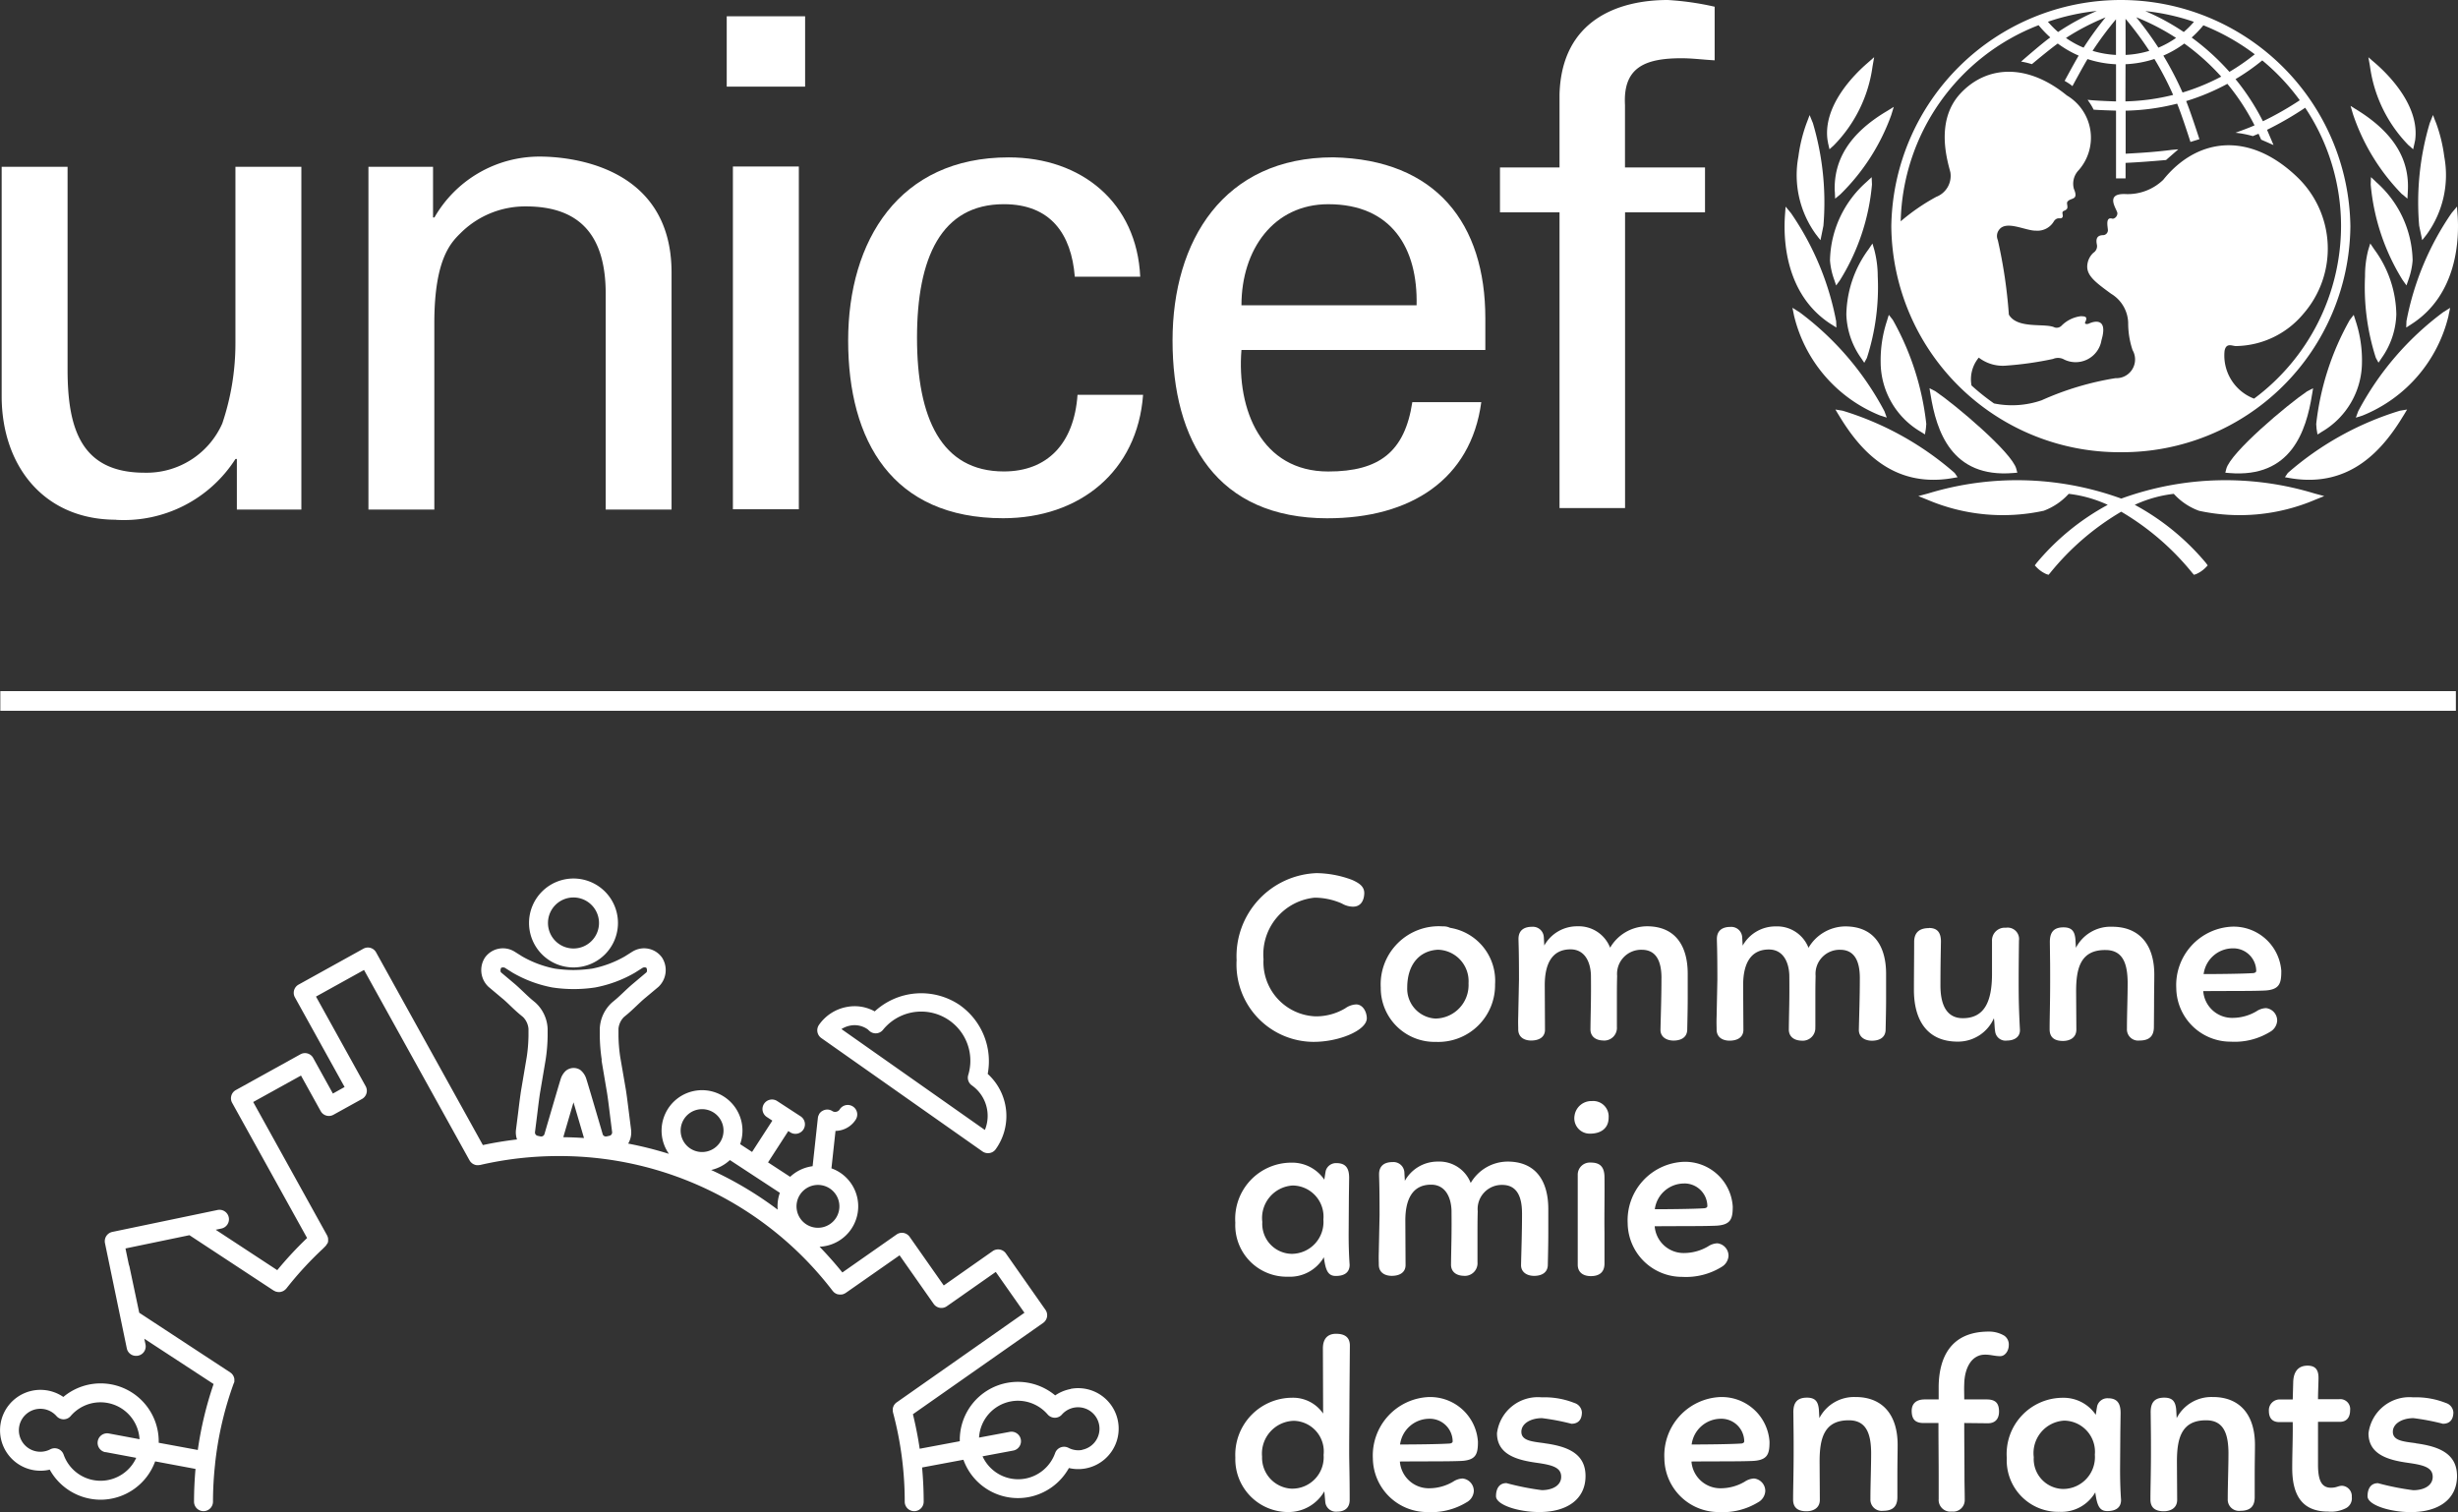 <svg id="unicef" xmlns="http://www.w3.org/2000/svg" xmlns:xlink="http://www.w3.org/1999/xlink" width="105.02" height="64.611" viewBox="0 0 105.02 64.611">
	<rect x="0" y="0" width="105.02" height="64.611" fill="#333333" stroke="none"/>
	<defs>
		<clipPath id="clip-path">
			<rect id="Rectangle_1323" data-name="Rectangle 1323" width="105.02" height="64.611" fill="none"/>
		</clipPath>
	</defs>
	<g id="Groupe_1877" data-name="Groupe 1877">
		<g id="Groupe_1876" data-name="Groupe 1876" clip-path="url(#clip-path)">
			<path id="Tracé_1594" data-name="Tracé 1594" d="M16.217,28.833a1.9,1.9,0,1,0,1.9-1.9,1.9,1.9,0,0,0-1.9,1.9m2.99,0a1.09,1.09,0,1,1-1.09-1.09,1.092,1.092,0,0,1,1.09,1.09" transform="translate(6.386 10.606)" fill="#fff"/>
			<path id="Tracé_1595" data-name="Tracé 1595" d="M45.743,47.913a1.734,1.734,0,0,0-.659.273,2.491,2.491,0,0,0-2.049-.537,2.48,2.48,0,0,0-2.027,2.495l-1.714.321q-.109-.744-.289-1.475l5.563-3.9a.41.41,0,0,0,.167-.262.4.4,0,0,0-.068-.3l-1.689-2.408a.406.406,0,0,0-.564-.1l-2.091,1.468-1.457-2.077a.411.411,0,0,0-.261-.167.4.4,0,0,0-.3.068l-2.314,1.621q-.464-.573-.973-1.1a1.727,1.727,0,0,0,.866-3.172,1.689,1.689,0,0,0-.36-.177l.174-1.6a1.042,1.042,0,0,0,.866-.486.406.406,0,1,0-.687-.433.231.231,0,0,1-.3.081.413.413,0,0,0-.188-.072.4.4,0,0,0-.275.072l-.006,0a.456.456,0,0,0-.049.042l-.014.014a.454.454,0,0,0-.032.04l-.015.02,0,.008-.013.028a.424.424,0,0,0-.024.052v0a.426.426,0,0,0-.018.093l-.223,2.049a1.73,1.73,0,0,0-.96.454l-.945-.617.866-1.339.081.053a.407.407,0,0,0,.445-.682l-1-.652a.406.406,0,1,0-.445.68l.237.156-.866,1.338-.51-.333a1.728,1.728,0,1,0-3.043.414,15.74,15.74,0,0,0-1.741-.438.935.935,0,0,0,.125-.587l-.1-.792c-.038-.3-.088-.714-.127-.945L26.5,33.727a6.809,6.809,0,0,1-.075-.907v-.3a.813.813,0,0,1,.231-.5l.163-.135c.109-.092.237-.212.372-.34s.265-.251.367-.335l.576-.482a.986.986,0,0,0,.153-1.249.942.942,0,0,0-1.238-.272l-.02.011-.339.213a4.587,4.587,0,0,1-1.387.518,6.062,6.062,0,0,1-.8.061h0a5.9,5.9,0,0,1-.8-.061,4.587,4.587,0,0,1-1.387-.518c-.072-.045-.339-.213-.339-.213l-.02-.011a.942.942,0,0,0-1.238.272.982.982,0,0,0,.149,1.245l.584.491c.1.079.233.206.362.33s.263.248.372.34l.163.135a.813.813,0,0,1,.231.5v.3a6.809,6.809,0,0,1-.075.907l-.233,1.378c-.039.231-.091.645-.127.946l-.1.79a.912.912,0,0,0,.045.408c-.491.057-.978.137-1.459.24l-4.559-8.229a.4.4,0,0,0-.551-.159l-2.761,1.53a.4.4,0,0,0-.157.551l2.12,3.826-.5.28-.84-1.518a.4.4,0,0,0-.551-.157L10.08,35.137a.4.4,0,0,0-.159.551l3.2,5.773a15.635,15.635,0,0,0-1.275,1.373L9.216,41.108l.243-.052a.4.4,0,1,0-.163-.793L4.8,41.2a.407.407,0,0,0-.315.479l.932,4.494a.4.4,0,0,0,.4.323.405.405,0,0,0,.4-.488l-.052-.244L9.126,47.7a15.338,15.338,0,0,0-.675,2.818L6.781,50.21a2.482,2.482,0,0,0-4.075-1.958A1.727,1.727,0,0,0,.031,49.36a1.729,1.729,0,0,0,1.38,2.015,1.708,1.708,0,0,0,.714-.017A2.49,2.49,0,0,0,4.3,52.643a2.485,2.485,0,0,0,2.329-1.638l1.724.322c-.04.466-.063.934-.063,1.4a.4.4,0,1,0,.81,0,15.044,15.044,0,0,1,.088-1.588c.007-.092.008-.091.021-.2a14.691,14.691,0,0,1,.779-3.273A.186.186,0,0,0,10,47.65c0-.015.01-.031.013-.046l0-.036c0-.014,0-.028,0-.042a.311.311,0,0,0,0-.038.353.353,0,0,0-.006-.04l-.011-.033a.345.345,0,0,0-.014-.04l-.015-.029a.225.225,0,0,0-.024-.039.194.194,0,0,0-.021-.026c-.01-.011-.018-.022-.029-.033l-.031-.024c-.01-.007-.017-.015-.028-.022L5.949,44.654l-.417-1.971a.516.516,0,0,0-.026-.082l-.145-.694,2.733-.567L11.7,43.711l.008,0a.449.449,0,0,0,.095.045l.014,0a.387.387,0,0,0,.1.015.417.417,0,0,0,.093-.011.2.2,0,0,0,.031-.011.335.335,0,0,0,.059-.022l.033-.02c.015-.011.031-.021.046-.033a.212.212,0,0,0,.031-.031l.026-.026a14.794,14.794,0,0,1,1.549-1.688l.1-.1a.169.169,0,0,0,.021-.024.3.3,0,0,0,.029-.031c.008-.011.014-.024.021-.035s.014-.021.02-.032L14,41.677a.335.335,0,0,0,.011-.035.39.39,0,0,0,.008-.039.345.345,0,0,0,0-.038.364.364,0,0,0,0-.039v-.039c0-.014-.006-.026-.008-.04l-.01-.036a.36.36,0,0,0-.018-.043l-.011-.025-3.154-5.694,2.042-1.13.84,1.516a.4.4,0,0,0,.551.157l1.211-.67a.4.4,0,0,0,.159-.551l-2.12-3.827,2.052-1.137,4.509,8.138.013.018.025.038.025.026.031.029a.217.217,0,0,0,.028.022.315.315,0,0,0,.036.022.21.21,0,0,0,.031.015l.04.017.032.008.043.008.036,0h.04a.245.245,0,0,0,.043-.006l.022,0a14.84,14.84,0,0,1,3.362-.383,14.682,14.682,0,0,1,11.711,5.766l.015.015a.329.329,0,0,0,.043.045l.024.018a.4.4,0,0,0,.052.032l.022.011a.349.349,0,0,0,.064.022l.017,0a.368.368,0,0,0,.135.006h.018l.047-.011.021-.007c.015-.006.029-.013.045-.02l.021-.011.031-.018L38.435,42.2l1.457,2.077a.406.406,0,0,0,.262.166.4.4,0,0,0,.3-.067l2.091-1.466,1.225,1.745-5.46,3.83v0a.313.313,0,0,0-.052.043l-.011.011a.405.405,0,0,0-.036.046l-.013.017c-.008.015-.015.031-.022.046l-.011.025c-.006.014-.008.029-.013.043l-.007.033a.153.153,0,0,0,0,.036c0,.014,0,.029,0,.045l0,.025c0,.018.006.038.01.056v.006a14.767,14.767,0,0,1,.5,3.811.4.4,0,1,0,.81,0c0-.489-.024-.977-.068-1.462l1.766-.33a2.476,2.476,0,0,0,2.79,1.595,2.5,2.5,0,0,0,1.717-1.242,1.708,1.708,0,0,0,.714.017,1.728,1.728,0,0,0-.636-3.4M4.51,50.609l1.31.245a1.652,1.652,0,0,1-.576.686,1.674,1.674,0,0,1-2.526-.825.408.408,0,0,0-.233-.243.417.417,0,0,0-.149-.028.4.4,0,0,0-.187.046.918.918,0,1,1,.266-1.419.406.406,0,0,0,.3.137h0a.4.4,0,0,0,.305-.141,1.673,1.673,0,0,1,2.942.991l-1.31-.245a.4.4,0,0,0-.149.8M24.067,37.153c.078-.268.276-.946.436-1.49.167.564.375,1.275.449,1.525-.294-.02-.59-.032-.885-.035M25.7,33.862l.233,1.378c.036.212.088.63.121.907l.1.793a.149.149,0,0,1-.1.149l-.146.032a.146.146,0,0,1-.153-.081c-.025-.085-.613-2.1-.7-2.364a.777.777,0,0,0-.266-.4.523.523,0,0,0-.613.039.8.8,0,0,0-.223.362c-.085.266-.672,2.279-.694,2.354a.15.15,0,0,1-.156.091l-.146-.032a.148.148,0,0,1-.1-.148l.1-.793c.033-.277.085-.7.12-.909l.233-1.378a7.257,7.257,0,0,0,.088-1.043v-.3a1.6,1.6,0,0,0-.523-1.118l-.163-.135c-.089-.075-.213-.192-.333-.307-.142-.134-.287-.272-.4-.367l-.581-.489a.232.232,0,0,1,.013-.185.15.15,0,0,1,.084-.02.186.186,0,0,1,.072.014l.336.212a5.351,5.351,0,0,0,1.7.631,6.127,6.127,0,0,0,1.824,0,5.371,5.371,0,0,0,1.7-.631l.335-.212a.183.183,0,0,1,.153,0,.225.225,0,0,1,.013.19l-.574.484c-.121.1-.268.236-.408.369-.12.114-.244.231-.335.307l-.162.135a1.6,1.6,0,0,0-.523,1.118v.3a7.46,7.46,0,0,0,.086,1.043m3.784,3.78a.916.916,0,1,1,1.268-.266.918.918,0,0,1-1.268.266m3.727,2.608a15.4,15.4,0,0,0-2.838-1.692,1.737,1.737,0,0,0,.8-.424l2.135,1.4a1.7,1.7,0,0,0-.093.721m1.22.624a.916.916,0,1,1,1.268-.266.918.918,0,0,1-1.268.266m11.794,9.64a.906.906,0,0,1-.591-.089.406.406,0,0,0-.569.224,1.681,1.681,0,0,1-1.271,1.09,1.672,1.672,0,0,1-1.83-.951l1.31-.245a.4.4,0,1,0-.149-.8l-1.31.245a1.67,1.67,0,0,1,1.363-1.547,1.611,1.611,0,0,1,.3-.028A1.684,1.684,0,0,1,44.762,49a.41.41,0,0,0,.305.141.4.4,0,0,0,.305-.138.917.917,0,1,1,.857,1.508" transform="translate(0 11.44)" fill="#fff"/>
			<path id="Tracé_1596" data-name="Tracé 1596" d="M31.165,30.974a2.934,2.934,0,0,0-3.659.252,1.765,1.765,0,0,0-1.2-.188,1.859,1.859,0,0,0-1.181.764.405.405,0,0,0,.1.564l6.887,4.846a.41.41,0,0,0,.233.072.4.4,0,0,0,.332-.171,2.43,2.43,0,0,0-.343-3.215,2.933,2.933,0,0,0-1.172-2.924m1.045,5.315-6.122-4.307a1.046,1.046,0,0,1,.371-.148.973.973,0,0,1,.747.157.349.349,0,0,1,.033.031c.014.013.028.026.043.039a.4.4,0,0,0,.573-.038A2.1,2.1,0,0,1,31.5,33.95a.4.4,0,0,0,.159.44l.021.015a1.593,1.593,0,0,1,.535,1.883" transform="translate(9.867 11.991)" fill="#fff"/>
			<path id="Tracé_1597" data-name="Tracé 1597" d="M67.784,19.319a9.744,9.744,0,0,0,9.807-9.655,9.808,9.808,0,0,0-19.614,0,9.743,9.743,0,0,0,9.807,9.655M75.433,4.277a13.421,13.421,0,0,1-1.579.9,9.99,9.99,0,0,0-1.171-1.8,9.236,9.236,0,0,0,1.143-.8,9.333,9.333,0,0,1,1.607,1.709M73.505,2.316a9,9,0,0,1-1.082.75A10.3,10.3,0,0,0,70.81,1.6a4.644,4.644,0,0,0,.5-.523,9.442,9.442,0,0,1,2.2,1.242m-1.438.951a9.209,9.209,0,0,1-1.652.679A14.281,14.281,0,0,0,69.6,2.372a4.506,4.506,0,0,0,.895-.516,9.833,9.833,0,0,1,1.575,1.411M70.907.928a3.894,3.894,0,0,1-.435.436A9.864,9.864,0,0,0,68.829.47a9.312,9.312,0,0,1,2.078.459m-.768.69a4.029,4.029,0,0,1-.751.414,14.981,14.981,0,0,0-.946-1.3,9.9,9.9,0,0,1,1.7.882M67.984.8A13.969,13.969,0,0,1,69,2.169a4.172,4.172,0,0,1-1.013.174Zm0,1.94a4.63,4.63,0,0,0,1.234-.224,13.278,13.278,0,0,1,.8,1.536,9.231,9.231,0,0,1-2.038.276ZM67.576.821V2.343a4.21,4.21,0,0,1-1-.174,14.3,14.3,0,0,1,1-1.348M66.192,2.032a3.9,3.9,0,0,1-.753-.414A10.02,10.02,0,0,1,67.13.739a14.473,14.473,0,0,0-.938,1.293M66.758.464a10.163,10.163,0,0,0-1.656.9,4.6,4.6,0,0,1-.435-.438A9.416,9.416,0,0,1,66.758.464m-2.489.608a4.739,4.739,0,0,0,.5.523c-.393.282-1.247,1.033-1.247,1.033s.118.018.226.045c.075.017.236.064.236.064s.751-.63,1.105-.881a4.408,4.408,0,0,0,.893.516c-.17.284-.6,1.079-.6,1.079s.1.057.188.116a1.217,1.217,0,0,1,.145.11s.468-.867.645-1.157a4.571,4.571,0,0,0,1.218.222V4.33c-.23-.007-.822-.031-1.062-.054l-.152-.015.085.124a2.408,2.408,0,0,1,.156.265l.018.035.039,0c.174.014.715.033.916.038V7.618h.408V6.956c.6-.028,1.1-.068,1.7-.12l.026,0,.527-.46-.287.025c-.636.082-1.193.12-1.7.148l-.263.015V4.725a9.6,9.6,0,0,0,2.2-.3c.2.478.569,1.636.569,1.636l.383-.118s-.371-1.15-.566-1.628a9.477,9.477,0,0,0,1.76-.737,9.579,9.579,0,0,1,1.161,1.774c-.289.132-.817.316-.815.316a4.337,4.337,0,0,1,.743.144s.149-.063.244-.1c.038.084.111.251.111.251l.528.231-.061-.145-.216-.506A14.186,14.186,0,0,0,75.66,4.6a9.11,9.11,0,0,1,1.532,5.061,9.207,9.207,0,0,1-3.716,7.369,1.971,1.971,0,0,1-1.261-2.041c.07-.367.325-.206.488-.206a3.818,3.818,0,0,0,2.87-1.367,4.236,4.236,0,0,0-.28-5.879c-2.074-1.967-4.282-1.622-5.7.145a2.187,2.187,0,0,1-1.62.606c-.912-.033-.337.673-.337.82s-.138.252-.22.23c-.309-.088-.185.364-.185.5a.212.212,0,0,1-.2.206c-.383,0-.279.34-.266.433a.332.332,0,0,1-.152.318.821.821,0,0,0-.266.592c0,.411.382.694,1.022,1.162a1.5,1.5,0,0,1,.728,1.232,3.648,3.648,0,0,0,.187,1.174.8.8,0,0,1-.73,1.2A12.523,12.523,0,0,0,64.4,17.1a3.86,3.86,0,0,1-2.035.135,9.635,9.635,0,0,1-.962-.768,1.451,1.451,0,0,1,.311-1.19,1.68,1.68,0,0,0,1.192.34,14.325,14.325,0,0,0,1.979-.283.549.549,0,0,1,.429,0,1.118,1.118,0,0,0,1.642-.8c.314-1.061-.427-.764-.52-.718s-.22.033-.174-.057c.138-.27-.068-.241-.185-.252a1.4,1.4,0,0,0-.821.4.291.291,0,0,1-.3.081c-.4-.2-1.588.086-1.957-.548a21.075,21.075,0,0,0-.473-3.189.431.431,0,0,1,.045-.421c.3-.447,1.135.032,1.586.022a.811.811,0,0,0,.776-.417c.142-.174.247-.077.323-.124.1-.064.006-.19.04-.256s.077-.035.167-.114-.013-.251.035-.319c.134-.2.5-.04.279-.558a.832.832,0,0,1,.209-.8,2.1,2.1,0,0,0-.51-3.19c-1.7-1.39-3.427-1.277-4.538-.092S60.385,6.9,60.5,7.358a.959.959,0,0,1-.6,1.048,8.683,8.683,0,0,0-1.522,1.047,9.219,9.219,0,0,1,5.892-8.381" transform="translate(22.831 0.004)" fill="#fff"/>
			<path id="Tracé_1598" data-name="Tracé 1598" d="M56.045,5.4l.066.289.183-.166a5.944,5.944,0,0,0,1.656-3.37l.07-.4-.153.135-.153.134c-.576.5-1.889,1.824-1.686,3.275,0,.006.02.1.02.1" transform="translate(22.055 0.69)" fill="#fff"/>
			<path id="Tracé_1599" data-name="Tracé 1599" d="M55.988,8.75l.1.123.125-.615a11.931,11.931,0,0,0-.449-4.386l-.141-.344-.064.173-.067.176A6.65,6.65,0,0,0,55.144,5.3a4.308,4.308,0,0,0,.75,3.326l.093.12" transform="translate(21.694 1.389)" fill="#fff"/>
			<path id="Tracé_1600" data-name="Tracé 1600" d="M56.683,11.354l.236.149-.011-.273a12.125,12.125,0,0,0-1.93-4.618l-.23-.277-.013.18-.013.18c-.071.976-.02,3.383,1.961,4.659" transform="translate(21.543 2.494)" fill="#fff"/>
			<path id="Tracé_1601" data-name="Tracé 1601" d="M55.232,9.616l-.287-.18.035.164.033.164a6.138,6.138,0,0,0,3.681,4.275l.282.089-.1-.273a12.64,12.64,0,0,0-3.642-4.24" transform="translate(21.637 3.715)" fill="#fff"/>
			<path id="Tracé_1602" data-name="Tracé 1602" d="M56.246,6.883l.014.315.223-.184a9.027,9.027,0,0,0,2.172-3.38l.11-.358-.16.1-.163.1c-1.533.92-2.25,2.036-2.2,3.412" transform="translate(22.148 1.29)" fill="#fff"/>
			<path id="Tracé_1603" data-name="Tracé 1603" d="M57.764,5.539l-.117.109A4.586,4.586,0,0,0,56.1,8.989a3.07,3.07,0,0,0,.174.807l.089.263.164-.227a9.276,9.276,0,0,0,1.367-4.088l-.014-.312Z" transform="translate(22.088 2.139)" fill="#fff"/>
			<path id="Tracé_1604" data-name="Tracé 1604" d="M56.6,10.5a3.407,3.407,0,0,0,.631,1.862l.134.2.113-.208a9.846,9.846,0,0,0,.463-3.484A4.5,4.5,0,0,0,57.8,7.756l-.084-.29-.086.125-.086.127A4.825,4.825,0,0,0,56.6,10.5" transform="translate(22.287 2.94)" fill="#fff"/>
			<path id="Tracé_1605" data-name="Tracé 1605" d="M59.358,14.646l.185.116.04-.247.017-.2a11.672,11.672,0,0,0-1.431-4.448L58,9.653l-.042.13-.039.131a5.349,5.349,0,0,0-.268,1.766,3.455,3.455,0,0,0,1.707,2.966" transform="translate(22.702 3.801)" fill="#fff"/>
			<path id="Tracé_1606" data-name="Tracé 1606" d="M56.422,12.818c.825,1.362,2.226,3.118,4.845,2.668l.217-.038-.124-.181a13.037,13.037,0,0,0-4.79-2.662l-.307-.05.079.132Z" transform="translate(22.156 4.944)" fill="#fff"/>
			<path id="Tracé_1607" data-name="Tracé 1607" d="M62.729,15.525l.17-.014-.042-.162c-.18-.7-2.608-2.743-3.455-3.316l-.255-.131.022.138.024.138c.249,1.544.886,3.571,3.536,3.347" transform="translate(23.292 4.687)" fill="#fff"/>
			<path id="Tracé_1608" data-name="Tracé 1608" d="M74.329,5.524l.184.164.064-.287.021-.1c.2-1.452-1.112-2.775-1.686-3.277l-.155-.132L72.6,1.755l.07.4a5.948,5.948,0,0,0,1.656,3.37" transform="translate(28.591 0.691)" fill="#fff"/>
			<path id="Tracé_1609" data-name="Tracé 1609" d="M74.3,8.873l.1-.123.093-.12a4.316,4.316,0,0,0,.75-3.327,6.568,6.568,0,0,0-.346-1.427L74.826,3.7l-.064-.174-.139.346a11.841,11.841,0,0,0-.452,4.386Z" transform="translate(29.19 1.388)" fill="#fff"/>
			<path id="Tracé_1610" data-name="Tracé 1610" d="M73.761,11.5l.233-.149c1.981-1.277,2.031-3.684,1.962-4.661l-.014-.178-.011-.18-.231.277a12.135,12.135,0,0,0-1.929,4.618Z" transform="translate(29.047 2.494)" fill="#fff"/>
			<path id="Tracé_1611" data-name="Tracé 1611" d="M76.177,9.766l.036-.164.033-.164-.287.18a12.611,12.611,0,0,0-3.642,4.24l-.1.273.283-.089a6.139,6.139,0,0,0,3.68-4.275" transform="translate(28.438 3.716)" fill="#fff"/>
			<path id="Tracé_1612" data-name="Tracé 1612" d="M74.264,7.025l.22.187L74.5,6.9c.084-1.374-.613-2.5-2.126-3.452l-.162-.1-.159-.1.106.358a8.972,8.972,0,0,0,2.1,3.423" transform="translate(28.376 1.277)" fill="#fff"/>
			<path id="Tracé_1613" data-name="Tracé 1613" d="M74.2,10.058l.092-.263a3.117,3.117,0,0,0,.171-.807,4.576,4.576,0,0,0-1.551-3.341L72.8,5.538l-.117-.107-.011.312a9.286,9.286,0,0,0,1.366,4.089Z" transform="translate(28.618 2.138)" fill="#fff"/>
			<path id="Tracé_1614" data-name="Tracé 1614" d="M72.633,7.756A4.446,4.446,0,0,0,72.5,8.865a9.852,9.852,0,0,0,.461,3.484l.114.208.135-.2a3.4,3.4,0,0,0,.627-1.862,4.8,4.8,0,0,0-.945-2.782l-.084-.125-.085-.125Z" transform="translate(28.548 2.94)" fill="#fff"/>
			<path id="Tracé_1615" data-name="Tracé 1615" d="M71.246,14.646a3.456,3.456,0,0,0,1.709-2.966,5.351,5.351,0,0,0-.269-1.766l-.042-.131-.042-.13-.169.219A11.644,11.644,0,0,0,71,14.319l.015.2.04.247Z" transform="translate(27.962 3.801)" fill="#fff"/>
			<path id="Tracé_1616" data-name="Tracé 1616" d="M75.105,12.818l.079-.131.079-.132-.305.05a13.05,13.05,0,0,0-4.793,2.662l-.123.181.217.038c2.622.45,4.02-1.306,4.845-2.668" transform="translate(27.583 4.944)" fill="#fff"/>
			<path id="Tracé_1617" data-name="Tracé 1617" d="M70.792,16.023a8.224,8.224,0,0,0,4.962-.468l.394-.159-.411-.11a13.023,13.023,0,0,0-8.261.217,13.02,13.02,0,0,0-8.26-.217l-.411.11.394.159a8.225,8.225,0,0,0,4.963.468A2.721,2.721,0,0,0,65.23,15.3a5.463,5.463,0,0,1,1.668.47,10.382,10.382,0,0,0-3.043,2.488l-.074.1.082.086a1.316,1.316,0,0,0,.415.287l.091.028.061-.07a11.182,11.182,0,0,1,3.044-2.626,11.2,11.2,0,0,1,3.044,2.626l.063.07.089-.028a1.307,1.307,0,0,0,.417-.287l.082-.086-.072-.1a10.406,10.406,0,0,0-3.045-2.489A5.452,5.452,0,0,1,69.72,15.3a2.715,2.715,0,0,0,1.072.722" transform="translate(23.157 5.802)" fill="#fff"/>
			<path id="Tracé_1618" data-name="Tracé 1618" d="M71.92,12.179l.024-.138.021-.138-.254.131c-.849.573-3.275,2.613-3.455,3.316l-.04.162.167.014c2.65.224,3.288-1.8,3.537-3.347" transform="translate(26.863 4.687)" fill="#fff"/>
			<rect id="Rectangle_1320" data-name="Rectangle 1320" width="3.349" height="3.006" transform="translate(31.05 0.696)" fill="#fff"/>
			<rect id="Rectangle_1321" data-name="Rectangle 1321" width="2.817" height="14.646" transform="translate(31.314 7.115)" fill="#fff"/>
			<path id="Tracé_1619" data-name="Tracé 1619" d="M4.94,20.2a5.662,5.662,0,0,0,5.1-2.6h.06V19.76h2.756V5.114H10.039v7.528a10.711,10.711,0,0,1-.563,3.444,3.536,3.536,0,0,1-3.32,2.1c-2.7,0-3.289-1.866-3.289-4.406V5.114H.051v9.8c0,2.948,1.778,5.281,4.889,5.281" transform="translate(0.02 2.013)" fill="#fff"/>
			<path id="Tracé_1620" data-name="Tracé 1620" d="M14.109,11.919c0-2.86.771-3.5,1.185-3.91a3.906,3.906,0,0,1,2.728-1.079c2.371,0,3.409,1.312,3.409,3.734v9.219h2.814V9.76c0-4.7-4.594-4.959-5.631-4.959a5.174,5.174,0,0,0-4.5,2.6h-.06V5.237H11.294V19.883h2.815Z" transform="translate(4.448 1.89)" fill="#fff"/>
			<path id="Tracé_1621" data-name="Tracé 1621" d="M32.62,20.245c3.27,0,5.741-2,5.981-5.274H35.8c-.146,2.091-1.295,3.275-3.149,3.275-2.676,0-3.709-2.29-3.709-5.71s1.033-5.71,3.709-5.71c2,0,2.887,1.274,3.033,3.1h2.795c-.144-3.16-2.5-5.1-5.618-5.1C28.174,4.823,26,8.386,26,12.652c0,4.292,1.884,7.593,6.623,7.593" transform="translate(10.238 1.899)" fill="#fff"/>
			<path id="Tracé_1622" data-name="Tracé 1622" d="M42.57,20.247c3.53,0,6.122-1.65,6.566-4.961H46.189c-.323,2.123-1.412,2.962-3.592,2.962-2.853,0-3.914-2.64-3.708-5.192h10.42V11.7c0-4.034-2.089-6.785-6.5-6.876-4.68,0-6.864,3.563-6.864,7.829,0,4.292,1.887,7.595,6.63,7.595M42.6,6.827c2.708,0,3.83,1.884,3.772,4.319H38.889c0-2.383,1.378-4.319,3.708-4.319" transform="translate(14.153 1.899)" fill="#fff"/>
			<path id="Tracé_1623" data-name="Tracé 1623" d="M48.525,21.711h2.8V9.074h3.416V7.156H51.322V4.489c-.088-1.592.827-2,2.414-2,.472,0,.942.064,1.417.088V.287A12.158,12.158,0,0,0,53.148,0c-2.092,0-4.533.839-4.623,4.029V7.156H45.981V9.074h2.544Z" transform="translate(18.107 0)" fill="#fff"/>
			<rect id="Rectangle_1322" data-name="Rectangle 1322" width="104.915" height="0.84" transform="translate(0.014 29.532)" fill="#fff"/>
			<path id="Tracé_1624" data-name="Tracé 1624" d="M43.006,32.379a.878.878,0,0,0-.457.166,2.432,2.432,0,0,1-1.267.343,2.315,2.315,0,0,1-2.224-2.442,2.433,2.433,0,0,1,2.183-2.629,2.906,2.906,0,0,1,1.164.249.963.963,0,0,0,.457.135c.343.011.488-.249.5-.56s-.238-.457-.518-.583a4.454,4.454,0,0,0-1.518-.29,3.553,3.553,0,0,0-3.418,3.719,3.306,3.306,0,0,0,3.263,3.491c1.1.01,2.286-.488,2.3-1,0-.28-.166-.6-.457-.6" transform="translate(14.927 10.541)" fill="#fff"/>
			<path id="Tracé_1625" data-name="Tracé 1625" d="M44.976,28.4a2.483,2.483,0,0,0-2.65,2.618,2.3,2.3,0,0,0,2.358,2.318,2.426,2.426,0,0,0,2.526-2.463,2.29,2.29,0,0,0-1.923-2.411.622.622,0,0,0-.311-.061m1.1,2.431a1.431,1.431,0,0,1-1.413,1.507,1.275,1.275,0,0,1-1.206-1.32c0-.987.52-1.579,1.31-1.621a1.344,1.344,0,0,1,1.309,1.434" transform="translate(16.668 11.184)" fill="#fff"/>
			<path id="Tracé_1626" data-name="Tracé 1626" d="M52.661,30.6c0,.863-.031,1.684-.042,2.223,0,.291.24.457.562.457.238,0,.56-.082.581-.446.011-.51.021-.935.021-1.362v-1.05c0-1.153-.5-2.036-1.766-2.025a1.837,1.837,0,0,0-1.549.914,1.439,1.439,0,0,0-1.4-.914,1.6,1.6,0,0,0-1.413.821l-.021-.364a.467.467,0,0,0-.5-.436c-.374,0-.581.176-.581.518,0,.2.021.4.021,1.746l-.032,1.558c-.01.322,0,.406,0,.56,0,.354.282.478.551.478.312,0,.583-.124.592-.446l-.01-1.922c0-.893.3-1.528,1.1-1.528.592,0,.852.509.873,1.1.011,1.1-.01,1.4-.021,2.316,0,.312.229.468.53.478a.542.542,0,0,0,.6-.581v-1.08c0-.5,0-.707.01-1.1A1.03,1.03,0,0,1,51.82,29.4c.634,0,.842.52.842,1.206" transform="translate(18.326 11.184)" fill="#fff"/>
			<path id="Tracé_1627" data-name="Tracé 1627" d="M56.842,32.7v-1.08c0-.5,0-.707.01-1.1A1.03,1.03,0,0,1,57.9,29.4c.634,0,.842.52.842,1.206,0,.863-.031,1.684-.042,2.223,0,.291.24.457.562.457.238,0,.56-.082.581-.446.011-.509.021-.935.021-1.362V30.429c0-1.154-.5-2.038-1.766-2.027a1.84,1.84,0,0,0-1.549.914,1.437,1.437,0,0,0-1.4-.914,1.6,1.6,0,0,0-1.413.821l-.021-.364a.467.467,0,0,0-.5-.436c-.374,0-.581.176-.581.518,0,.2.021.4.021,1.746l-.032,1.558c-.01.322,0,.406,0,.562,0,.353.282.477.552.477.311,0,.581-.124.592-.446l-.011-1.922c0-.893.3-1.528,1.1-1.528.592,0,.852.509.873,1.1.011,1.1-.01,1.4-.021,2.318,0,.311.229.467.531.477a.54.54,0,0,0,.6-.581" transform="translate(20.721 11.184)" fill="#fff"/>
			<path id="Tracé_1628" data-name="Tracé 1628" d="M59.314,28.456c-.385,0-.634.166-.634.592,0,.541-.01,1.476-.01,2.047,0,1.288.56,2.212,1.87,2.212a1.675,1.675,0,0,0,1.547-1c.032.208.021.374.053.56a.446.446,0,0,0,.509.394c.3,0,.56-.145.551-.457-.01-.208-.042-.726-.052-1.433-.011-1.019.01-2.244.01-2.379a.488.488,0,0,0-.56-.551.544.544,0,0,0-.592.571v1.454c-.011,1.091-.3,1.84-1.247,1.84-.758,0-.956-.686-.956-1.392,0-.8.011-1.268.021-1.882,0-.4-.166-.581-.509-.581" transform="translate(23.104 11.202)" fill="#fff"/>
			<path id="Tracé_1629" data-name="Tracé 1629" d="M67.29,31.8c0-.7.01-.914.01-1.341,0-1.288-.644-2.046-1.8-2.046a1.665,1.665,0,0,0-1.549.9l-.021-.364c-.031-.343-.156-.51-.509-.51-.447,0-.592.24-.583.665l.011.914c.01,1.528-.021,2.151-.021,2.775,0,.383.249.5.571.5.259,0,.571-.114.571-.488l-.01-1.631c0-.966.176-1.777,1.257-1.766.789,0,.934.665.945,1.372,0,.654-.031,1.4-.031,1.995a.48.48,0,0,0,.539.5c.394,0,.613-.167.613-.583Z" transform="translate(24.744 11.187)" fill="#fff"/>
			<path id="Tracé_1630" data-name="Tracé 1630" d="M71.2,30.321a2.042,2.042,0,0,0-2.1-1.912,2.5,2.5,0,0,0-2.389,2.629,2.32,2.32,0,0,0,2.326,2.286,2.892,2.892,0,0,0,1.673-.415.587.587,0,0,0,.312-.478.535.535,0,0,0-.478-.541.791.791,0,0,0-.406.135,2.011,2.011,0,0,1-1.008.282,1.238,1.238,0,0,1-1.267-1.143c1.236-.011,1.943,0,2.524-.021.728-.011.811-.282.811-.821M70,30.394c-.436.031-1.579.042-2.12.042a1.263,1.263,0,0,1,1.247-1.1.977.977,0,0,1,1,.966c0,.052-.053.082-.125.093" transform="translate(26.272 11.187)" fill="#fff"/>
			<path id="Tracé_1631" data-name="Tracé 1631" d="M42.731,36.3c0-.394-.125-.634-.541-.634a.454.454,0,0,0-.457.323c-.021.093-.042.259-.063.383a1.66,1.66,0,0,0-1.412-.726,2.4,2.4,0,0,0-2.39,2.566,2.2,2.2,0,0,0,2.255,2.307,1.677,1.677,0,0,0,1.528-.832c.072.541.166.8.509.8.3,0,.592-.1.592-.478-.032-.446-.042-.882-.042-1.33l.01-1.579Zm-2.463,3.242a1.281,1.281,0,0,1-1.247-1.362,1.39,1.39,0,0,1,1.3-1.558,1.331,1.331,0,0,1,1.31,1.455,1.361,1.361,0,0,1-1.362,1.465" transform="translate(14.912 14.035)" fill="#fff"/>
			<path id="Tracé_1632" data-name="Tracé 1632" d="M48.387,37.814c0,.863-.031,1.684-.042,2.223,0,.291.24.457.562.457.238,0,.56-.082.581-.446.011-.509.021-.935.021-1.362v-1.05c0-1.153-.5-2.036-1.766-2.025a1.837,1.837,0,0,0-1.549.914,1.437,1.437,0,0,0-1.4-.914,1.6,1.6,0,0,0-1.413.821l-.021-.364a.467.467,0,0,0-.5-.436c-.374,0-.581.176-.581.519,0,.2.021.4.021,1.746l-.032,1.558c-.01.322,0,.406,0,.56,0,.354.282.478.552.478.311,0,.581-.124.591-.446l-.01-1.922c0-.893.3-1.528,1.1-1.528.592,0,.852.509.873,1.1.011,1.1-.01,1.4-.021,2.316,0,.312.229.468.531.478a.541.541,0,0,0,.6-.581v-1.08c0-.5,0-.707.01-1.1a1.03,1.03,0,0,1,1.05-1.122c.634,0,.842.52.842,1.206" transform="translate(16.643 14.024)" fill="#fff"/>
			<path id="Tracé_1633" data-name="Tracé 1633" d="M48.915,35.642a.517.517,0,0,0-.551.52v3.844c0,.332.238.488.56.488.375,0,.592-.177.583-.56v-1.3c-.011-.779.01-1.579,0-2.358,0-.51-.249-.634-.592-.634" transform="translate(19.046 14.035)" fill="#fff"/>
			<path id="Tracé_1634" data-name="Tracé 1634" d="M49.017,33.756a.725.725,0,0,0-.748.613.657.657,0,0,0,.665.779c.436,0,.79-.208.79-.686a.66.66,0,0,0-.707-.707" transform="translate(19.006 13.293)" fill="#fff"/>
			<path id="Tracé_1635" data-name="Tracé 1635" d="M53.893,40.118a.586.586,0,0,0,.311-.478.534.534,0,0,0-.478-.539.77.77,0,0,0-.4.135,2.033,2.033,0,0,1-1.008.28,1.24,1.24,0,0,1-1.268-1.143c1.236-.011,1.943,0,2.524-.021.728-.01.811-.28.811-.821a2.042,2.042,0,0,0-2.1-1.912,2.5,2.5,0,0,0-2.389,2.629,2.321,2.321,0,0,0,2.326,2.287,2.9,2.9,0,0,0,1.674-.417M52.3,36.544a.977.977,0,0,1,1,.966c0,.053-.053.084-.125.093-.436.032-1.579.042-2.12.042a1.264,1.264,0,0,1,1.247-1.1" transform="translate(19.648 14.026)" fill="#fff"/>
			<path id="Tracé_1636" data-name="Tracé 1636" d="M42.762,41.422c.011-.4-.238-.531-.592-.531s-.56.209-.56.624l.01,2.785a1.556,1.556,0,0,0-1.33-.676,2.437,2.437,0,0,0-2.421,2.556,2.256,2.256,0,0,0,2.265,2.328,1.768,1.768,0,0,0,1.537-.884l.042.467a.458.458,0,0,0,.5.4c.322,0,.541-.156.541-.5,0-1.091-.021-1.59-.021-2.027,0-.747.01-1.413.01-2.139ZM40.289,47.51a1.326,1.326,0,0,1-1.278-1.372,1.4,1.4,0,0,1,1.351-1.528,1.309,1.309,0,0,1,1.278,1.455,1.342,1.342,0,0,1-1.351,1.444" transform="translate(14.912 16.102)" fill="#fff"/>
			<path id="Tracé_1637" data-name="Tracé 1637" d="M44.474,42.83a2.5,2.5,0,0,0-2.39,2.629,2.322,2.322,0,0,0,2.328,2.286,2.9,2.9,0,0,0,1.673-.415.585.585,0,0,0,.312-.478.535.535,0,0,0-.478-.541.791.791,0,0,0-.406.135,2.011,2.011,0,0,1-1.008.282,1.238,1.238,0,0,1-1.267-1.143c1.236-.011,1.943,0,2.524-.021.728-.011.811-.28.811-.821a2.042,2.042,0,0,0-2.1-1.912m.893,1.985c-.436.031-1.579.042-2.12.042a1.263,1.263,0,0,1,1.247-1.1.977.977,0,0,1,1,.966c0,.052-.053.084-.125.093" transform="translate(16.573 16.866)" fill="#fff"/>
			<path id="Tracé_1638" data-name="Tracé 1638" d="M47.929,44.8c-.52-.072-.987-.1-.987-.488,0-.354.4-.583.882-.583a9.736,9.736,0,0,1,1.257.24c.312,0,.447-.2.447-.489a.451.451,0,0,0-.322-.4,3.446,3.446,0,0,0-1.392-.24A1.76,1.76,0,0,0,45.9,44.374c0,.935.9,1.154,1.735,1.268.644.093,1.008.2,1.008.592,0,.374-.374.571-.831.571a11.411,11.411,0,0,1-1.507-.3c-.333,0-.447.269-.447.56,0,.364.935.676,1.85.676,1.206,0,1.975-.562,1.975-1.539,0-.956-.758-1.267-1.756-1.4" transform="translate(18.06 16.869)" fill="#fff"/>
			<path id="Tracé_1639" data-name="Tracé 1639" d="M53.409,42.83a2.5,2.5,0,0,0-2.389,2.629,2.32,2.32,0,0,0,2.326,2.286,2.9,2.9,0,0,0,1.674-.415.586.586,0,0,0,.311-.478.535.535,0,0,0-.478-.541.782.782,0,0,0-.4.135,2.02,2.02,0,0,1-1.009.282,1.238,1.238,0,0,1-1.267-1.143c1.236-.011,1.943,0,2.524-.021.728-.011.811-.28.811-.821a2.042,2.042,0,0,0-2.1-1.912m.893,1.985c-.436.031-1.579.042-2.12.042a1.263,1.263,0,0,1,1.247-1.1.977.977,0,0,1,1,.966c0,.052-.053.084-.125.093" transform="translate(20.092 16.866)" fill="#fff"/>
			<path id="Tracé_1640" data-name="Tracé 1640" d="M57.637,42.83a1.667,1.667,0,0,0-1.549.9l-.021-.364c-.031-.343-.155-.51-.509-.51-.446,0-.592.24-.581.665l.01.914c.011,1.528-.021,2.152-.021,2.775,0,.385.249.5.571.5.261,0,.571-.114.571-.489l-.01-1.631c0-.966.176-1.777,1.257-1.766.789,0,.935.665.945,1.372,0,.654-.031,1.4-.031,1.995a.48.48,0,0,0,.539.5c.4,0,.613-.167.613-.583v-.893c0-.7.011-.914.011-1.339,0-1.289-.644-2.047-1.8-2.047" transform="translate(21.646 16.866)" fill="#fff"/>
			<path id="Tracé_1641" data-name="Tracé 1641" d="M62.56,41a1.269,1.269,0,0,0-.665-.177c-1.621,0-2.12,1.1-2.141,2.328v.571h-.592c-.4,0-.571.208-.56.52s.135.488.509.488h.634c0,.852.01,1.631.01,2.317v.925a.5.5,0,0,0,.562.541.492.492,0,0,0,.551-.489c0-.374-.011-.634-.011-.987,0-.634-.01-1.392-.01-2.307l1.008.011c.343,0,.488-.219.478-.531s-.135-.488-.53-.488h-.956c0-.24-.01-.436,0-.655.01-.654.291-1.236.852-1.257.261-.01.436.063.686.063.219,0,.364-.249.364-.457A.457.457,0,0,0,62.56,41" transform="translate(23.077 16.076)" fill="#fff"/>
			<path id="Tracé_1642" data-name="Tracé 1642" d="M66.368,44.307l.011-.8c0-.394-.125-.634-.541-.634a.454.454,0,0,0-.457.323c-.021.093-.042.259-.063.383a1.661,1.661,0,0,0-1.413-.726,2.4,2.4,0,0,0-2.389,2.566,2.2,2.2,0,0,0,2.255,2.307,1.673,1.673,0,0,0,1.526-.832c.074.541.167.8.51.8.3,0,.592-.1.592-.478-.032-.446-.042-.882-.042-1.33Zm-2.452,2.442a1.28,1.28,0,0,1-1.247-1.36,1.389,1.389,0,0,1,1.3-1.56,1.332,1.332,0,0,1,1.31,1.455,1.361,1.361,0,0,1-1.362,1.465" transform="translate(24.225 16.875)" fill="#fff"/>
			<path id="Tracé_1643" data-name="Tracé 1643" d="M68.591,42.83a1.667,1.667,0,0,0-1.549.9l-.021-.364c-.031-.343-.155-.51-.509-.51-.446,0-.592.24-.581.665l.01.914c.011,1.528-.021,2.152-.021,2.775,0,.385.249.5.571.5.261,0,.571-.114.571-.489l-.01-1.631c0-.966.176-1.777,1.257-1.766.789,0,.935.665.945,1.372,0,.654-.031,1.4-.031,1.995a.48.48,0,0,0,.539.5c.4,0,.613-.167.613-.583v-.893c0-.7.011-.914.011-1.339,0-1.289-.645-2.047-1.8-2.047" transform="translate(25.959 16.866)" fill="#fff"/>
			<path id="Tracé_1644" data-name="Tracé 1644" d="M72.679,47c-.166,0-.229.084-.478.084-.425,0-.551-.364-.551-.988V44.268h.935c.3,0,.436-.208.436-.488a.424.424,0,0,0-.478-.478H71.65c0-.322.021-.686.021-.914,0-.332-.124-.52-.467-.52-.457,0-.6.333-.613.686l-.021.76h-.53a.458.458,0,0,0-.489.488c0,.291.135.478.447.478h.571c.01.634-.021,1.33-.021,1.964,0,1.319.551,1.859,1.537,1.859a1.388,1.388,0,0,0,.779-.156.472.472,0,0,0,.229-.467A.444.444,0,0,0,72.679,47" transform="translate(27.389 16.487)" fill="#fff"/>
			<path id="Tracé_1645" data-name="Tracé 1645" d="M74.643,44.8c-.52-.072-.987-.1-.987-.488,0-.354.406-.583.882-.583a9.737,9.737,0,0,1,1.257.24c.312,0,.447-.2.447-.489a.451.451,0,0,0-.322-.4,3.445,3.445,0,0,0-1.392-.24,1.76,1.76,0,0,0-1.912,1.537c0,.935.9,1.154,1.735,1.268.644.093,1.008.2,1.008.592,0,.374-.374.571-.831.571a11.41,11.41,0,0,1-1.507-.3c-.332,0-.446.269-.446.56,0,.364.934.676,1.848.676,1.206,0,1.975-.562,1.975-1.539,0-.956-.758-1.267-1.756-1.4" transform="translate(28.58 16.869)" fill="#fff"/>
		</g>
	</g>
</svg>

